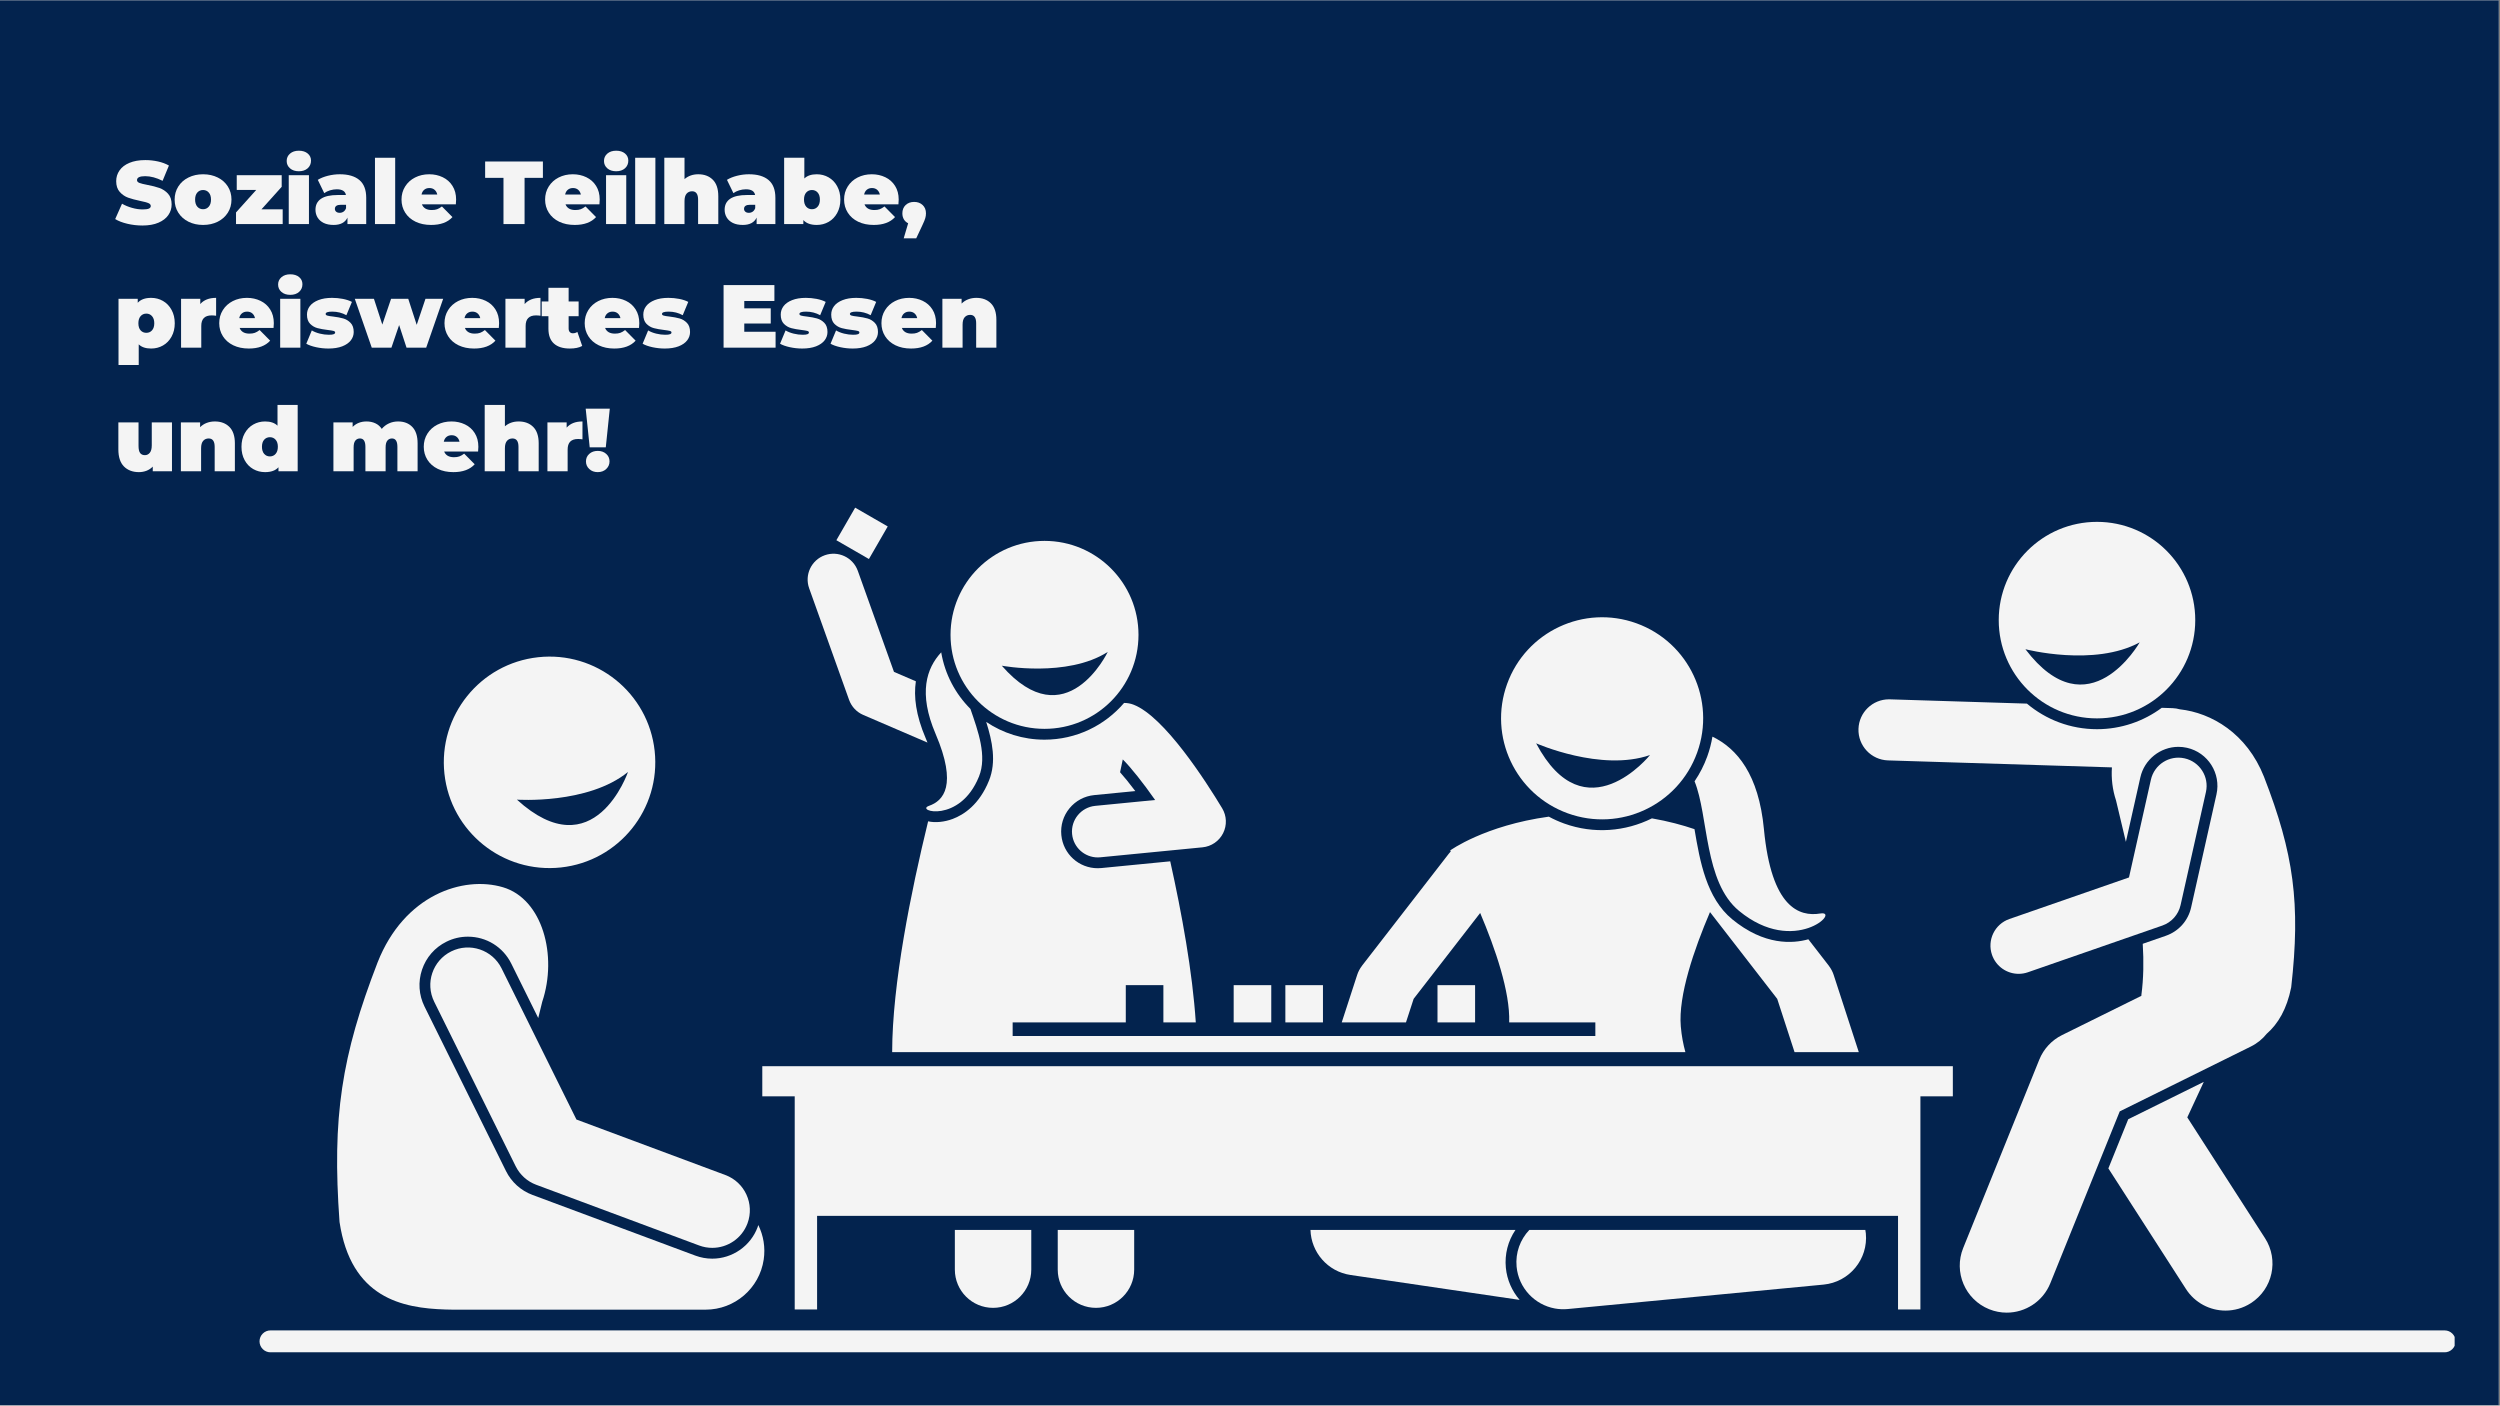<svg xmlns="http://www.w3.org/2000/svg" xmlns:xlink="http://www.w3.org/1999/xlink" width="1366" zoomAndPan="magnify" viewBox="0 0 1024.5 576" height="768" preserveAspectRatio="xMidYMid meet" version="1.0"><rect x="0" y="0" width="1024.5" height="576" fill="#808080" stroke="none"/><defs><g/><clipPath id="837f2f17c8"><path d="M 0 0.141 L 1024 0.141 L 1024 575.859 L 0 575.859 Z M 0 0.141 " clip-rule="nonzero"/></clipPath><clipPath id="786d09ff44"><path d="M 106.352 545 L 1005.914 545 L 1005.914 554.172 L 106.352 554.172 Z M 106.352 545 " clip-rule="nonzero"/></clipPath></defs><g clip-path="url(#837f2f17c8)"><path fill="#ffffff" d="M 0 0.141 L 1024 0.141 L 1024 575.859 L 0 575.859 Z M 0 0.141 " fill-opacity="1" fill-rule="nonzero"/><path fill="#03234e" d="M 0 0.141 L 1024 0.141 L 1024 575.859 L 0 575.859 Z M 0 0.141 " fill-opacity="1" fill-rule="nonzero"/></g><path fill="#f4f4f4" d="M 549.84 418.98 L 576.168 418.98 L 579.309 409.332 L 579.492 409.09 L 606.574 374.137 C 612.77 388.727 618.891 406.5 618.465 418.98 L 653.773 418.98 L 653.773 424.551 L 414.984 424.551 L 414.984 418.98 L 461.348 418.98 L 461.348 403.719 L 476.754 403.719 L 476.754 418.98 L 490.035 418.98 C 488.68 398.352 484.324 374.379 479.562 352.969 L 451.344 355.727 C 450.848 355.777 450.355 355.801 449.871 355.801 C 442.109 355.801 435.688 349.969 434.934 342.238 C 434.543 338.246 435.73 334.34 438.277 331.242 C 440.828 328.141 444.43 326.219 448.422 325.828 L 465.246 324.184 C 462.773 320.902 460.676 318.348 459.004 316.469 L 460.117 311.207 C 463.539 314.625 468.367 320.699 473.371 327.84 L 448.852 330.238 C 443.031 330.805 438.773 335.988 439.344 341.809 C 439.875 347.281 444.484 351.371 449.871 351.371 C 450.215 351.371 450.562 351.355 450.914 351.32 L 492.797 347.23 C 496.418 346.875 499.602 344.691 501.234 341.441 C 502.867 338.191 502.719 334.336 500.84 331.223 C 494.125 320.082 477.145 293.648 464.531 288.777 C 463.258 288.285 461.945 288.062 460.648 288.066 C 452.77 297.27 441.078 303.117 428.039 303.117 C 419.199 303.117 410.98 300.43 404.145 295.836 C 406.645 303.75 408.402 312.172 405.293 319.883 C 401.312 329.746 394.996 333.875 390.398 335.605 C 387.098 336.844 383.32 337.258 380.344 336.578 C 373.301 365.43 365.645 403.207 365.609 431.152 L 690.668 431.152 C 689.797 427.984 689.121 424.539 688.789 420.617 C 687.715 407.988 694.23 389.066 700.754 373.773 L 728.117 409.09 L 728.305 409.332 L 735.402 431.156 L 761.73 431.156 L 751.438 399.516 C 751.008 398.195 750.348 396.961 749.512 395.852 C 749.48 395.809 749.461 395.762 749.43 395.723 L 741.062 384.922 C 734.727 386.703 723.039 387.57 709.855 376.715 C 699.34 368.059 696.648 353.141 694.402 339.785 C 689.52 338.121 683.695 336.543 676.961 335.363 C 666.133 340.754 653.219 341.898 640.973 337.477 C 638.785 336.684 636.695 335.742 634.703 334.664 C 608.359 338.305 594.305 348.5 594.305 348.5 C 594.305 348.5 594.391 348.66 594.523 348.91 C 594.246 349.207 593.977 349.516 593.723 349.844 L 558.176 395.723 C 558.145 395.762 558.125 395.809 558.094 395.852 C 557.254 396.961 556.598 398.195 556.168 399.516 Z M 549.84 418.98 " fill-opacity="1" fill-rule="nonzero"/><path fill="#f4f4f4" d="M 391.297 520.293 C 391.297 528.941 398.309 535.957 406.957 535.957 C 415.609 535.957 422.617 528.941 422.617 520.293 L 422.617 504.031 L 391.297 504.031 Z M 391.297 520.293 " fill-opacity="1" fill-rule="nonzero"/><path fill="#f4f4f4" d="M 433.461 520.293 C 433.461 528.941 440.477 535.957 449.129 535.957 C 457.773 535.957 464.789 528.941 464.789 520.293 L 464.789 504.031 L 433.461 504.031 Z M 433.461 520.293 " fill-opacity="1" fill-rule="nonzero"/><path fill="#f4f4f4" d="M 379.328 302.477 C 375.309 293.07 374.387 285.426 375.32 279.199 L 366.352 275.336 L 351.535 233.941 C 349.562 228.434 343.5 225.566 337.992 227.539 C 332.488 229.508 329.617 235.57 331.59 241.078 L 347.957 286.816 C 348.949 289.582 351.047 291.812 353.746 292.973 L 380.082 304.309 C 379.84 303.711 379.598 303.109 379.328 302.477 Z M 379.328 302.477 " fill-opacity="1" fill-rule="nonzero"/><path fill="#f4f4f4" d="M 383.402 300.738 C 392.445 321.898 386.598 328.176 380.715 330.23 C 374.828 332.285 393.348 337.648 401.188 318.223 C 404.574 309.832 400.816 299.613 397.684 290.512 C 391.516 284.34 387.219 276.301 385.707 267.328 C 379.691 273.816 376.238 283.98 383.402 300.738 Z M 383.402 300.738 " fill-opacity="1" fill-rule="nonzero"/><path fill="#f4f4f4" d="M 428.043 298.684 C 449.312 298.684 466.555 281.441 466.555 260.168 C 466.555 238.898 449.312 221.656 428.043 221.656 C 406.77 221.656 389.527 238.898 389.527 260.168 C 389.527 281.441 406.77 298.684 428.043 298.684 Z M 453.961 267.148 C 453.961 267.148 436.867 302.93 410.531 272.805 C 410.531 272.805 437.297 277.801 453.961 267.148 Z M 453.961 267.148 " fill-opacity="1" fill-rule="nonzero"/><path fill="#f4f4f4" d="M 355.227 228.59 L 356.086 229.086 L 363.789 215.742 L 350.445 208.039 L 342.828 221.238 L 342.742 221.383 Z M 355.227 228.59 " fill-opacity="1" fill-rule="nonzero"/><path fill="#f4f4f4" d="M 617.094 519.523 C 616.566 513.992 617.957 508.57 621.031 504.031 L 537.031 504.031 C 537.305 513.184 544.082 521.109 553.457 522.488 L 622.75 532.699 C 619.629 529.07 617.57 524.508 617.094 519.523 Z M 617.094 519.523 " fill-opacity="1" fill-rule="nonzero"/><path fill="#f4f4f4" d="M 626.711 504.031 C 623.02 507.93 620.953 513.332 621.504 519.102 C 622.34 527.871 628.934 534.703 637.191 536.215 C 638.902 536.527 640.688 536.613 642.504 536.438 L 747.281 526.43 C 757.867 525.422 765.633 516.016 764.621 505.43 C 764.574 504.953 764.492 504.492 764.414 504.031 Z M 626.711 504.031 " fill-opacity="1" fill-rule="nonzero"/><path fill="#f4f4f4" d="M 694.43 320.176 C 700.203 334.379 698.27 361.438 712.672 373.289 C 735.367 391.973 754.598 372.938 745.961 374.352 C 737.328 375.766 725.91 371.957 722.859 339.805 C 720.727 317.375 711.875 306.785 701.754 301.875 C 701.301 304.578 700.617 307.273 699.652 309.941 C 698.32 313.641 696.551 317.066 694.43 320.176 Z M 694.43 320.176 " fill-opacity="1" fill-rule="nonzero"/><path fill="#f4f4f4" d="M 695.488 308.434 C 703.258 286.926 692.121 263.195 670.617 255.426 C 649.113 247.656 625.379 258.793 617.609 280.301 C 609.84 301.805 620.977 325.535 642.48 333.305 C 663.988 341.078 687.723 329.941 695.488 308.434 Z M 629.508 304.609 C 629.508 304.609 656.18 316.406 676.176 309.41 C 676.176 309.41 649.543 342.496 629.508 304.609 Z M 629.508 304.609 " fill-opacity="1" fill-rule="nonzero"/><path fill="#f4f4f4" d="M 505.559 403.719 L 520.965 403.719 L 520.965 418.98 L 505.559 418.98 Z M 505.559 403.719 " fill-opacity="1" fill-rule="nonzero"/><path fill="#f4f4f4" d="M 526.742 403.719 L 542.148 403.719 L 542.148 418.98 L 526.742 418.98 Z M 526.742 403.719 " fill-opacity="1" fill-rule="nonzero"/><path fill="#f4f4f4" d="M 589.086 403.719 L 604.492 403.719 L 604.492 418.98 L 589.086 418.98 Z M 589.086 403.719 " fill-opacity="1" fill-rule="nonzero"/><path fill="#f4f4f4" d="M 229.883 355.484 C 253.676 352.898 270.863 331.52 268.281 307.73 C 265.695 283.938 244.32 266.746 220.527 269.332 C 196.738 271.918 179.547 293.297 182.129 317.086 C 184.715 340.875 206.094 358.066 229.883 355.484 Z M 257.348 316.355 C 257.348 316.355 243.539 356.523 211.824 327.695 C 211.824 327.695 240.918 329.73 257.348 316.355 Z M 257.348 316.355 " fill-opacity="1" fill-rule="nonzero"/><path fill="#f4f4f4" d="M 182.535 536.633 C 184.488 536.695 186.312 536.723 188.031 536.699 L 289.16 536.699 C 301.082 536.699 311.207 527.977 312.965 516.188 C 313.715 511.184 312.848 506.281 310.75 502.012 C 310.652 502.305 310.578 502.598 310.473 502.887 C 307.594 510.609 300.125 515.801 291.883 515.801 C 289.52 515.801 287.191 515.379 284.961 514.551 L 218.203 489.676 C 213.453 487.906 209.602 484.43 207.352 479.891 L 173.973 412.492 C 171.621 407.742 171.262 402.363 172.957 397.344 C 174.648 392.324 178.195 388.266 182.945 385.914 C 185.711 384.543 188.668 383.848 191.738 383.848 C 199.336 383.848 206.152 388.078 209.523 394.887 L 220.57 417.191 C 221.137 414.914 221.688 412.68 222.203 410.543 C 228.559 391.633 222.34 368.402 206.098 363.59 C 189.852 358.777 165.656 366.656 154.734 394.402 C 139.949 432.645 136.031 457.781 139.137 500.738 C 143.801 531.98 164.891 536.086 182.535 536.633 Z M 182.535 536.633 " fill-opacity="1" fill-rule="nonzero"/><path fill="#f4f4f4" d="M 184.906 389.883 C 177.285 393.66 174.164 402.902 177.941 410.527 L 211.32 477.926 C 213.059 481.438 216.07 484.156 219.746 485.523 L 286.504 510.398 C 288.277 511.059 290.094 511.371 291.883 511.371 C 298.133 511.371 304.012 507.543 306.32 501.34 C 309.289 493.367 305.234 484.496 297.262 481.527 L 236.223 458.781 L 205.551 396.852 C 201.777 389.227 192.535 386.105 184.906 389.883 Z M 184.906 389.883 " fill-opacity="1" fill-rule="nonzero"/><path fill="#f4f4f4" d="M 325.672 536.613 L 334.844 536.613 L 334.844 498.254 L 777.812 498.254 L 777.812 536.613 L 786.984 536.613 L 786.988 449.266 L 800.273 449.266 L 800.273 436.926 L 312.387 436.926 L 312.387 449.266 L 325.676 449.266 Z M 325.672 536.613 " fill-opacity="1" fill-rule="nonzero"/><path fill="#f4f4f4" d="M 864.008 478.809 L 895.812 528.242 C 899.492 533.961 905.695 537.082 912.023 537.082 C 915.594 537.082 919.203 536.09 922.426 534.016 C 931.371 528.262 933.957 516.348 928.199 507.402 L 896.352 457.906 L 903.109 443.352 L 872.145 458.668 Z M 864.008 478.809 " fill-opacity="1" fill-rule="nonzero"/><path fill="#f4f4f4" d="M 773.723 311.613 L 861.059 314.336 L 865.465 314.473 C 865.156 318.953 865.68 323.621 867.16 328.062 C 868.363 333.227 869.777 338.941 871.188 344.988 L 877.121 318.543 C 878.742 311.305 885.297 306.055 892.711 306.055 C 893.887 306.055 895.066 306.184 896.219 306.445 C 904.816 308.375 910.242 316.941 908.312 325.539 L 897.918 371.879 C 896.699 377.312 892.828 381.648 887.566 383.48 L 878.098 386.77 C 878.535 393.895 878.441 400.957 877.543 407.711 C 877.539 407.844 877.535 407.965 877.527 408.098 L 845.023 424.176 C 840.793 426.27 837.477 429.844 835.707 434.223 L 804.512 511.441 C 800.527 521.305 805.293 532.527 815.152 536.516 C 817.516 537.469 819.957 537.922 822.359 537.922 C 829.977 537.922 837.191 533.371 840.223 525.871 L 868.668 455.445 L 922.438 428.848 C 925.035 427.562 927.199 425.758 928.902 423.637 C 933.523 419.605 937.141 413.578 938.934 404.598 C 942.828 370.199 939.984 349.793 927.785 318.328 C 920.766 300.551 906.262 292.105 893.277 290.672 C 892.32 290.402 891.32 290.23 890.285 290.199 L 885.887 290.062 C 878.461 295.562 869.277 298.824 859.348 298.824 C 848.422 298.824 838.402 294.875 830.629 288.34 L 774.5 286.59 C 774.371 286.586 774.234 286.582 774.102 286.582 C 767.371 286.582 761.812 291.934 761.602 298.711 C 761.383 305.621 766.812 311.395 773.723 311.613 Z M 773.723 311.613 " fill-opacity="1" fill-rule="nonzero"/><path fill="#f4f4f4" d="M 886.113 379.297 C 889.891 377.984 892.723 374.812 893.598 370.91 L 903.992 324.574 C 905.391 318.348 901.473 312.168 895.246 310.77 C 889.027 309.375 882.84 313.289 881.441 319.516 L 872.457 359.578 L 823.453 376.605 C 817.422 378.699 814.234 385.285 816.328 391.312 C 817.988 396.086 822.461 399.078 827.242 399.078 C 828.5 399.078 829.781 398.871 831.035 398.434 Z M 886.113 379.297 " fill-opacity="1" fill-rule="nonzero"/><path fill="#f4f4f4" d="M 899.613 254.125 C 899.613 231.883 881.586 213.859 859.348 213.859 C 837.105 213.859 819.082 231.883 819.082 254.125 C 819.082 276.363 837.105 294.395 859.348 294.395 C 881.586 294.395 899.613 276.363 899.613 254.125 Z M 830.008 266.047 C 830.008 266.047 858.238 273.379 876.84 263.242 C 876.84 263.242 855.902 300.199 830.008 266.047 Z M 830.008 266.047 " fill-opacity="1" fill-rule="nonzero"/><g clip-path="url(#786d09ff44)"><path fill="#f4f4f4" d="M 1001.812 545.195 L 110.844 545.195 C 108.375 545.195 106.352 547.215 106.352 549.688 C 106.352 552.156 108.375 554.18 110.844 554.18 L 1001.812 554.18 C 1004.281 554.18 1006.305 552.156 1006.305 549.688 C 1006.305 547.215 1004.281 545.195 1001.812 545.195 Z M 1001.812 545.195 " fill-opacity="1" fill-rule="nonzero"/></g><g fill="#f4f4f4" fill-opacity="1"><g transform="translate(46.74, 91.822)"><g><path d="M 11.641 0.594 C 9.516 0.594 7.445 0.352 5.438 -0.125 C 3.426 -0.602 1.77 -1.242 0.469 -2.047 L 3.266 -8.344 C 4.484 -7.633 5.848 -7.066 7.359 -6.641 C 8.867 -6.211 10.32 -6 11.719 -6 C 12.914 -6 13.77 -6.113 14.281 -6.344 C 14.789 -6.582 15.047 -6.93 15.047 -7.391 C 15.047 -7.93 14.707 -8.336 14.031 -8.609 C 13.363 -8.879 12.266 -9.172 10.734 -9.484 C 8.754 -9.898 7.102 -10.344 5.781 -10.812 C 4.469 -11.289 3.32 -12.07 2.344 -13.156 C 1.363 -14.25 0.875 -15.723 0.875 -17.578 C 0.875 -19.191 1.328 -20.656 2.234 -21.969 C 3.141 -23.289 4.488 -24.328 6.281 -25.078 C 8.07 -25.836 10.25 -26.219 12.812 -26.219 C 14.57 -26.219 16.301 -26.031 18 -25.656 C 19.695 -25.281 21.191 -24.723 22.484 -23.984 L 19.891 -17.719 C 17.367 -18.988 14.988 -19.625 12.75 -19.625 C 10.52 -19.625 9.406 -19.086 9.406 -18.016 C 9.406 -17.504 9.734 -17.117 10.391 -16.859 C 11.055 -16.609 12.145 -16.336 13.656 -16.047 C 15.613 -15.68 17.266 -15.258 18.609 -14.781 C 19.953 -14.301 21.117 -13.523 22.109 -12.453 C 23.098 -11.379 23.594 -9.914 23.594 -8.062 C 23.594 -6.445 23.141 -4.984 22.234 -3.672 C 21.328 -2.367 19.977 -1.332 18.188 -0.562 C 16.395 0.207 14.211 0.594 11.641 0.594 Z M 11.641 0.594 "/></g></g></g><g fill="#f4f4f4" fill-opacity="1"><g transform="translate(70.798, 91.822)"><g><path d="M 12.422 0.359 C 10.191 0.359 8.191 -0.082 6.422 -0.969 C 4.648 -1.863 3.266 -3.098 2.266 -4.672 C 1.266 -6.242 0.766 -8.031 0.766 -10.031 C 0.766 -12.031 1.266 -13.816 2.266 -15.391 C 3.266 -16.973 4.648 -18.203 6.422 -19.078 C 8.191 -19.961 10.191 -20.406 12.422 -20.406 C 14.66 -20.406 16.664 -19.961 18.438 -19.078 C 20.207 -18.203 21.586 -16.973 22.578 -15.391 C 23.566 -13.816 24.062 -12.031 24.062 -10.031 C 24.062 -8.031 23.566 -6.242 22.578 -4.672 C 21.586 -3.098 20.207 -1.863 18.438 -0.969 C 16.664 -0.082 14.66 0.359 12.422 0.359 Z M 12.422 -6.078 C 13.367 -6.078 14.145 -6.426 14.75 -7.125 C 15.363 -7.82 15.672 -8.789 15.672 -10.031 C 15.672 -11.281 15.363 -12.242 14.75 -12.922 C 14.145 -13.609 13.367 -13.953 12.422 -13.953 C 11.461 -13.953 10.676 -13.609 10.062 -12.922 C 9.457 -12.242 9.156 -11.281 9.156 -10.031 C 9.156 -8.789 9.457 -7.82 10.062 -7.125 C 10.676 -6.426 11.461 -6.078 12.422 -6.078 Z M 12.422 -6.078 "/></g></g></g><g fill="#f4f4f4" fill-opacity="1"><g transform="translate(95.626, 91.822)"><g><path d="M 20.219 -6.047 L 20.219 0 L 1.094 0 L 1.094 -4.766 L 9.375 -13.984 L 1.391 -13.984 L 1.391 -20.031 L 19.812 -20.031 L 19.812 -15.266 L 11.531 -6.047 Z M 20.219 -6.047 "/></g></g></g><g fill="#f4f4f4" fill-opacity="1"><g transform="translate(116.498, 91.822)"><g><path d="M 1.828 -20.031 L 10.109 -20.031 L 10.109 0 L 1.828 0 Z M 5.969 -21.641 C 4.477 -21.641 3.273 -22.035 2.359 -22.828 C 1.441 -23.629 0.984 -24.641 0.984 -25.859 C 0.984 -27.078 1.441 -28.082 2.359 -28.875 C 3.273 -29.664 4.477 -30.062 5.969 -30.062 C 7.477 -30.062 8.688 -29.68 9.594 -28.922 C 10.5 -28.172 10.953 -27.195 10.953 -26 C 10.953 -24.727 10.5 -23.68 9.594 -22.859 C 8.688 -22.047 7.477 -21.641 5.969 -21.641 Z M 5.969 -21.641 "/></g></g></g><g fill="#f4f4f4" fill-opacity="1"><g transform="translate(128.436, 91.822)"><g><path d="M 10.797 -20.406 C 14.316 -20.406 17.004 -19.613 18.859 -18.031 C 20.711 -16.457 21.641 -14.035 21.641 -10.766 L 21.641 0 L 13.953 0 L 13.953 -2.641 C 13.004 -0.641 11.113 0.359 8.281 0.359 C 6.688 0.359 5.332 0.086 4.219 -0.453 C 3.113 -1.004 2.273 -1.75 1.703 -2.688 C 1.129 -3.633 0.844 -4.691 0.844 -5.859 C 0.844 -7.836 1.598 -9.336 3.109 -10.359 C 4.629 -11.391 6.926 -11.906 10 -11.906 L 13.328 -11.906 C 13.055 -13.469 11.801 -14.25 9.562 -14.25 C 8.656 -14.25 7.738 -14.109 6.812 -13.828 C 5.883 -13.547 5.094 -13.16 4.438 -12.672 L 1.797 -18.125 C 2.941 -18.832 4.328 -19.391 5.953 -19.797 C 7.578 -20.203 9.191 -20.406 10.797 -20.406 Z M 10.766 -4.609 C 11.348 -4.609 11.867 -4.766 12.328 -5.078 C 12.797 -5.398 13.145 -5.879 13.375 -6.516 L 13.375 -7.906 L 11.312 -7.906 C 9.633 -7.906 8.797 -7.344 8.797 -6.219 C 8.797 -5.758 8.973 -5.375 9.328 -5.062 C 9.68 -4.758 10.16 -4.609 10.766 -4.609 Z M 10.766 -4.609 "/></g></g></g><g fill="#f4f4f4" fill-opacity="1"><g transform="translate(151.835, 91.822)"><g><path d="M 1.828 -27.172 L 10.109 -27.172 L 10.109 0 L 1.828 0 Z M 1.828 -27.172 "/></g></g></g><g fill="#f4f4f4" fill-opacity="1"><g transform="translate(163.772, 91.822)"><g><path d="M 23.141 -10.031 C 23.141 -9.914 23.102 -9.27 23.031 -8.094 L 9.125 -8.094 C 9.414 -7.332 9.898 -6.75 10.578 -6.344 C 11.266 -5.945 12.117 -5.75 13.141 -5.75 C 14.023 -5.75 14.766 -5.859 15.359 -6.078 C 15.961 -6.297 16.617 -6.676 17.328 -7.219 L 21.641 -2.859 C 19.691 -0.711 16.773 0.359 12.891 0.359 C 10.473 0.359 8.348 -0.082 6.516 -0.969 C 4.68 -1.863 3.266 -3.102 2.266 -4.688 C 1.266 -6.27 0.766 -8.051 0.766 -10.031 C 0.766 -12.031 1.258 -13.816 2.25 -15.391 C 3.238 -16.973 4.594 -18.203 6.312 -19.078 C 8.039 -19.961 9.977 -20.406 12.125 -20.406 C 14.145 -20.406 15.992 -20 17.672 -19.188 C 19.348 -18.383 20.676 -17.203 21.656 -15.641 C 22.645 -14.078 23.141 -12.207 23.141 -10.031 Z M 12.203 -14.766 C 11.348 -14.766 10.641 -14.531 10.078 -14.062 C 9.516 -13.602 9.145 -12.945 8.969 -12.094 L 15.422 -12.094 C 15.242 -12.914 14.875 -13.566 14.312 -14.047 C 13.758 -14.523 13.055 -14.766 12.203 -14.766 Z M 12.203 -14.766 "/></g></g></g><g fill="#f4f4f4" fill-opacity="1"><g transform="translate(187.684, 91.822)"><g/></g></g><g fill="#f4f4f4" fill-opacity="1"><g transform="translate(198.67, 91.822)"><g><path d="M 7.656 -18.938 L 0.141 -18.938 L 0.141 -25.641 L 23.812 -25.641 L 23.812 -18.938 L 16.297 -18.938 L 16.297 0 L 7.656 0 Z M 7.656 -18.938 "/></g></g></g><g fill="#f4f4f4" fill-opacity="1"><g transform="translate(222.618, 91.822)"><g><path d="M 23.141 -10.031 C 23.141 -9.914 23.102 -9.27 23.031 -8.094 L 9.125 -8.094 C 9.414 -7.332 9.898 -6.75 10.578 -6.344 C 11.266 -5.945 12.117 -5.75 13.141 -5.75 C 14.023 -5.75 14.766 -5.859 15.359 -6.078 C 15.961 -6.297 16.617 -6.676 17.328 -7.219 L 21.641 -2.859 C 19.691 -0.711 16.773 0.359 12.891 0.359 C 10.473 0.359 8.348 -0.082 6.516 -0.969 C 4.68 -1.863 3.266 -3.102 2.266 -4.688 C 1.266 -6.27 0.766 -8.051 0.766 -10.031 C 0.766 -12.031 1.258 -13.816 2.25 -15.391 C 3.238 -16.973 4.594 -18.203 6.312 -19.078 C 8.039 -19.961 9.977 -20.406 12.125 -20.406 C 14.145 -20.406 15.992 -20 17.672 -19.188 C 19.348 -18.383 20.676 -17.203 21.656 -15.641 C 22.645 -14.078 23.141 -12.207 23.141 -10.031 Z M 12.203 -14.766 C 11.348 -14.766 10.641 -14.531 10.078 -14.062 C 9.516 -13.602 9.145 -12.945 8.969 -12.094 L 15.422 -12.094 C 15.242 -12.914 14.875 -13.566 14.312 -14.047 C 13.758 -14.523 13.055 -14.766 12.203 -14.766 Z M 12.203 -14.766 "/></g></g></g><g fill="#f4f4f4" fill-opacity="1"><g transform="translate(246.53, 91.822)"><g><path d="M 1.828 -20.031 L 10.109 -20.031 L 10.109 0 L 1.828 0 Z M 5.969 -21.641 C 4.477 -21.641 3.273 -22.035 2.359 -22.828 C 1.441 -23.629 0.984 -24.641 0.984 -25.859 C 0.984 -27.078 1.441 -28.082 2.359 -28.875 C 3.273 -29.664 4.477 -30.062 5.969 -30.062 C 7.477 -30.062 8.688 -29.68 9.594 -28.922 C 10.5 -28.172 10.953 -27.195 10.953 -26 C 10.953 -24.727 10.5 -23.68 9.594 -22.859 C 8.688 -22.047 7.477 -21.641 5.969 -21.641 Z M 5.969 -21.641 "/></g></g></g><g fill="#f4f4f4" fill-opacity="1"><g transform="translate(258.467, 91.822)"><g><path d="M 1.828 -27.172 L 10.109 -27.172 L 10.109 0 L 1.828 0 Z M 1.828 -27.172 "/></g></g></g><g fill="#f4f4f4" fill-opacity="1"><g transform="translate(270.405, 91.822)"><g><path d="M 15.75 -20.406 C 18.219 -20.406 20.203 -19.66 21.703 -18.172 C 23.203 -16.68 23.953 -14.43 23.953 -11.422 L 23.953 0 L 15.672 0 L 15.672 -10 C 15.672 -12.289 14.852 -13.438 13.219 -13.438 C 12.289 -13.438 11.539 -13.113 10.969 -12.469 C 10.395 -11.82 10.109 -10.801 10.109 -9.406 L 10.109 0 L 1.828 0 L 1.828 -27.172 L 10.109 -27.172 L 10.109 -18.422 C 11.648 -19.742 13.531 -20.406 15.75 -20.406 Z M 15.75 -20.406 "/></g></g></g><g fill="#f4f4f4" fill-opacity="1"><g transform="translate(296.111, 91.822)"><g><path d="M 10.797 -20.406 C 14.316 -20.406 17.004 -19.613 18.859 -18.031 C 20.711 -16.457 21.641 -14.035 21.641 -10.766 L 21.641 0 L 13.953 0 L 13.953 -2.641 C 13.004 -0.641 11.113 0.359 8.281 0.359 C 6.688 0.359 5.332 0.086 4.219 -0.453 C 3.113 -1.004 2.273 -1.75 1.703 -2.688 C 1.129 -3.633 0.844 -4.691 0.844 -5.859 C 0.844 -7.836 1.598 -9.336 3.109 -10.359 C 4.629 -11.391 6.926 -11.906 10 -11.906 L 13.328 -11.906 C 13.055 -13.469 11.801 -14.25 9.562 -14.25 C 8.656 -14.25 7.738 -14.109 6.812 -13.828 C 5.883 -13.547 5.094 -13.16 4.438 -12.672 L 1.797 -18.125 C 2.941 -18.832 4.328 -19.391 5.953 -19.797 C 7.578 -20.203 9.191 -20.406 10.797 -20.406 Z M 10.766 -4.609 C 11.348 -4.609 11.867 -4.766 12.328 -5.078 C 12.797 -5.398 13.145 -5.879 13.375 -6.516 L 13.375 -7.906 L 11.312 -7.906 C 9.633 -7.906 8.797 -7.344 8.797 -6.219 C 8.797 -5.758 8.973 -5.375 9.328 -5.062 C 9.68 -4.758 10.16 -4.609 10.766 -4.609 Z M 10.766 -4.609 "/></g></g></g><g fill="#f4f4f4" fill-opacity="1"><g transform="translate(319.51, 91.822)"><g><path d="M 15.203 -20.406 C 16.961 -20.406 18.578 -19.984 20.047 -19.141 C 21.523 -18.297 22.695 -17.082 23.562 -15.5 C 24.438 -13.926 24.875 -12.102 24.875 -10.031 C 24.875 -7.957 24.438 -6.125 23.562 -4.531 C 22.695 -2.945 21.523 -1.734 20.047 -0.891 C 18.578 -0.055 16.961 0.359 15.203 0.359 C 12.734 0.359 10.898 -0.305 9.703 -1.641 L 9.703 0 L 1.828 0 L 1.828 -27.172 L 10.109 -27.172 L 10.109 -18.672 C 11.273 -19.828 12.973 -20.406 15.203 -20.406 Z M 13.219 -6.078 C 14.176 -6.078 14.957 -6.426 15.562 -7.125 C 16.176 -7.82 16.484 -8.789 16.484 -10.031 C 16.484 -11.281 16.176 -12.242 15.562 -12.922 C 14.957 -13.609 14.176 -13.953 13.219 -13.953 C 12.27 -13.953 11.488 -13.609 10.875 -12.922 C 10.27 -12.242 9.969 -11.281 9.969 -10.031 C 9.969 -8.789 10.27 -7.82 10.875 -7.125 C 11.488 -6.426 12.27 -6.078 13.219 -6.078 Z M 13.219 -6.078 "/></g></g></g><g fill="#f4f4f4" fill-opacity="1"><g transform="translate(345.143, 91.822)"><g><path d="M 23.141 -10.031 C 23.141 -9.914 23.102 -9.27 23.031 -8.094 L 9.125 -8.094 C 9.414 -7.332 9.898 -6.75 10.578 -6.344 C 11.266 -5.945 12.117 -5.75 13.141 -5.75 C 14.023 -5.75 14.766 -5.859 15.359 -6.078 C 15.961 -6.297 16.617 -6.676 17.328 -7.219 L 21.641 -2.859 C 19.691 -0.711 16.773 0.359 12.891 0.359 C 10.473 0.359 8.348 -0.082 6.516 -0.969 C 4.68 -1.863 3.266 -3.102 2.266 -4.688 C 1.266 -6.27 0.766 -8.051 0.766 -10.031 C 0.766 -12.031 1.258 -13.816 2.25 -15.391 C 3.238 -16.973 4.594 -18.203 6.312 -19.078 C 8.039 -19.961 9.977 -20.406 12.125 -20.406 C 14.145 -20.406 15.992 -20 17.672 -19.188 C 19.348 -18.383 20.676 -17.203 21.656 -15.641 C 22.645 -14.078 23.141 -12.207 23.141 -10.031 Z M 12.203 -14.766 C 11.348 -14.766 10.641 -14.531 10.078 -14.062 C 9.516 -13.602 9.145 -12.945 8.969 -12.094 L 15.422 -12.094 C 15.242 -12.914 14.875 -13.566 14.312 -14.047 C 13.758 -14.523 13.055 -14.766 12.203 -14.766 Z M 12.203 -14.766 "/></g></g></g><g fill="#f4f4f4" fill-opacity="1"><g transform="translate(369.055, 91.822)"><g><path d="M 5.562 -9.078 C 6.977 -9.078 8.141 -8.648 9.047 -7.797 C 9.953 -6.941 10.406 -5.805 10.406 -4.391 C 10.406 -3.754 10.316 -3.117 10.141 -2.484 C 9.973 -1.848 9.582 -0.883 8.969 0.406 L 6.406 5.859 L 1.281 5.859 L 3.109 -0.328 C 2.359 -0.691 1.773 -1.223 1.359 -1.922 C 0.941 -2.617 0.734 -3.441 0.734 -4.391 C 0.734 -5.805 1.18 -6.941 2.078 -7.797 C 2.984 -8.648 4.145 -9.078 5.562 -9.078 Z M 5.562 -9.078 "/></g></g></g><g fill="#f4f4f4" fill-opacity="1"><g transform="translate(46.74, 142.47)"><g><path d="M 15.203 -20.406 C 16.961 -20.406 18.578 -19.984 20.047 -19.141 C 21.523 -18.297 22.695 -17.078 23.562 -15.484 C 24.438 -13.898 24.875 -12.07 24.875 -10 C 24.875 -7.926 24.438 -6.098 23.562 -4.516 C 22.695 -2.941 21.523 -1.734 20.047 -0.891 C 18.578 -0.055 16.961 0.359 15.203 0.359 C 12.973 0.359 11.273 -0.211 10.109 -1.359 L 10.109 7.109 L 1.828 7.109 L 1.828 -20.031 L 9.703 -20.031 L 9.703 -18.391 C 10.898 -19.734 12.734 -20.406 15.203 -20.406 Z M 13.219 -6.078 C 14.176 -6.078 14.957 -6.414 15.562 -7.094 C 16.176 -7.781 16.484 -8.75 16.484 -10 C 16.484 -11.238 16.176 -12.207 15.562 -12.906 C 14.957 -13.602 14.176 -13.953 13.219 -13.953 C 12.27 -13.953 11.488 -13.602 10.875 -12.906 C 10.27 -12.207 9.969 -11.238 9.969 -10 C 9.969 -8.75 10.27 -7.781 10.875 -7.094 C 11.488 -6.414 12.27 -6.078 13.219 -6.078 Z M 13.219 -6.078 "/></g></g></g><g fill="#f4f4f4" fill-opacity="1"><g transform="translate(72.373, 142.47)"><g><path d="M 9.703 -17.875 C 11.172 -19.562 13.332 -20.406 16.188 -20.406 L 16.188 -13.078 C 15.531 -13.172 14.922 -13.219 14.359 -13.219 C 11.523 -13.219 10.109 -11.781 10.109 -8.906 L 10.109 0 L 1.828 0 L 1.828 -20.031 L 9.703 -20.031 Z M 9.703 -17.875 "/></g></g></g><g fill="#f4f4f4" fill-opacity="1"><g transform="translate(89.071, 142.47)"><g><path d="M 23.141 -10.031 C 23.141 -9.914 23.102 -9.27 23.031 -8.094 L 9.125 -8.094 C 9.414 -7.332 9.898 -6.75 10.578 -6.344 C 11.266 -5.945 12.117 -5.75 13.141 -5.75 C 14.023 -5.75 14.766 -5.859 15.359 -6.078 C 15.961 -6.297 16.617 -6.676 17.328 -7.219 L 21.641 -2.859 C 19.691 -0.711 16.773 0.359 12.891 0.359 C 10.473 0.359 8.348 -0.082 6.516 -0.969 C 4.68 -1.863 3.266 -3.102 2.266 -4.688 C 1.266 -6.27 0.766 -8.051 0.766 -10.031 C 0.766 -12.031 1.258 -13.816 2.25 -15.391 C 3.238 -16.973 4.594 -18.203 6.312 -19.078 C 8.039 -19.961 9.977 -20.406 12.125 -20.406 C 14.145 -20.406 15.992 -20 17.672 -19.188 C 19.348 -18.383 20.676 -17.203 21.656 -15.641 C 22.645 -14.078 23.141 -12.207 23.141 -10.031 Z M 12.203 -14.766 C 11.348 -14.766 10.641 -14.531 10.078 -14.062 C 9.516 -13.602 9.145 -12.945 8.969 -12.094 L 15.422 -12.094 C 15.242 -12.914 14.875 -13.566 14.312 -14.047 C 13.758 -14.523 13.055 -14.766 12.203 -14.766 Z M 12.203 -14.766 "/></g></g></g><g fill="#f4f4f4" fill-opacity="1"><g transform="translate(112.983, 142.47)"><g><path d="M 1.828 -20.031 L 10.109 -20.031 L 10.109 0 L 1.828 0 Z M 5.969 -21.641 C 4.477 -21.641 3.273 -22.035 2.359 -22.828 C 1.441 -23.629 0.984 -24.641 0.984 -25.859 C 0.984 -27.078 1.441 -28.082 2.359 -28.875 C 3.273 -29.664 4.477 -30.062 5.969 -30.062 C 7.477 -30.062 8.688 -29.68 9.594 -28.922 C 10.5 -28.172 10.953 -27.195 10.953 -26 C 10.953 -24.727 10.5 -23.68 9.594 -22.859 C 8.688 -22.047 7.477 -21.641 5.969 -21.641 Z M 5.969 -21.641 "/></g></g></g><g fill="#f4f4f4" fill-opacity="1"><g transform="translate(124.92, 142.47)"><g><path d="M 9.672 0.359 C 7.961 0.359 6.273 0.176 4.609 -0.188 C 2.953 -0.551 1.613 -1.023 0.594 -1.609 L 2.859 -7.062 C 3.785 -6.5 4.883 -6.062 6.156 -5.75 C 7.426 -5.438 8.66 -5.281 9.859 -5.281 C 10.805 -5.281 11.469 -5.359 11.844 -5.516 C 12.227 -5.672 12.422 -5.906 12.422 -6.219 C 12.422 -6.539 12.18 -6.758 11.703 -6.875 C 11.223 -7 10.445 -7.125 9.375 -7.25 C 7.738 -7.445 6.348 -7.695 5.203 -8 C 4.055 -8.301 3.047 -8.891 2.172 -9.766 C 1.305 -10.648 0.875 -11.91 0.875 -13.547 C 0.875 -14.848 1.266 -16.008 2.047 -17.031 C 2.828 -18.051 3.992 -18.867 5.547 -19.484 C 7.098 -20.098 8.961 -20.406 11.141 -20.406 C 12.648 -20.406 14.129 -20.266 15.578 -19.984 C 17.035 -19.703 18.273 -19.289 19.297 -18.75 L 17.031 -13.297 C 15.27 -14.273 13.344 -14.766 11.25 -14.766 C 9.438 -14.766 8.531 -14.445 8.531 -13.812 C 8.531 -13.488 8.773 -13.258 9.266 -13.125 C 9.754 -12.988 10.523 -12.863 11.578 -12.75 C 13.211 -12.551 14.598 -12.289 15.734 -11.969 C 16.867 -11.656 17.867 -11.055 18.734 -10.172 C 19.598 -9.297 20.031 -8.039 20.031 -6.406 C 20.031 -5.164 19.641 -4.031 18.859 -3 C 18.078 -1.977 16.906 -1.16 15.344 -0.547 C 13.781 0.055 11.891 0.359 9.672 0.359 Z M 9.672 0.359 "/></g></g></g><g fill="#f4f4f4" fill-opacity="1"><g transform="translate(145.61, 142.47)"><g><path d="M 36 -20.031 L 29.047 0 L 20.984 0 L 17.953 -9.266 L 14.797 0 L 6.734 0 L -0.219 -20.031 L 7.625 -20.031 L 11.062 -9.453 L 14.656 -20.031 L 21.688 -20.031 L 25.156 -9.344 L 28.75 -20.031 Z M 36 -20.031 "/></g></g></g><g fill="#f4f4f4" fill-opacity="1"><g transform="translate(181.386, 142.47)"><g><path d="M 23.141 -10.031 C 23.141 -9.914 23.102 -9.27 23.031 -8.094 L 9.125 -8.094 C 9.414 -7.332 9.898 -6.75 10.578 -6.344 C 11.266 -5.945 12.117 -5.75 13.141 -5.75 C 14.023 -5.75 14.766 -5.859 15.359 -6.078 C 15.961 -6.297 16.617 -6.676 17.328 -7.219 L 21.641 -2.859 C 19.691 -0.711 16.773 0.359 12.891 0.359 C 10.473 0.359 8.348 -0.082 6.516 -0.969 C 4.68 -1.863 3.266 -3.102 2.266 -4.688 C 1.266 -6.27 0.766 -8.051 0.766 -10.031 C 0.766 -12.031 1.258 -13.816 2.25 -15.391 C 3.238 -16.973 4.594 -18.203 6.312 -19.078 C 8.039 -19.961 9.977 -20.406 12.125 -20.406 C 14.145 -20.406 15.992 -20 17.672 -19.188 C 19.348 -18.383 20.676 -17.203 21.656 -15.641 C 22.645 -14.078 23.141 -12.207 23.141 -10.031 Z M 12.203 -14.766 C 11.348 -14.766 10.641 -14.531 10.078 -14.062 C 9.516 -13.602 9.145 -12.945 8.969 -12.094 L 15.422 -12.094 C 15.242 -12.914 14.875 -13.566 14.312 -14.047 C 13.758 -14.523 13.055 -14.766 12.203 -14.766 Z M 12.203 -14.766 "/></g></g></g><g fill="#f4f4f4" fill-opacity="1"><g transform="translate(205.297, 142.47)"><g><path d="M 9.703 -17.875 C 11.172 -19.562 13.332 -20.406 16.188 -20.406 L 16.188 -13.078 C 15.531 -13.172 14.922 -13.219 14.359 -13.219 C 11.523 -13.219 10.109 -11.781 10.109 -8.906 L 10.109 0 L 1.828 0 L 1.828 -20.031 L 9.703 -20.031 Z M 9.703 -17.875 "/></g></g></g><g fill="#f4f4f4" fill-opacity="1"><g transform="translate(221.995, 142.47)"><g><path d="M 16.594 -0.703 C 15.344 0.004 13.645 0.359 11.5 0.359 C 8.688 0.359 6.523 -0.316 5.016 -1.672 C 3.504 -3.023 2.75 -5.055 2.75 -7.766 L 2.75 -12.891 L 0 -12.891 L 0 -18.938 L 2.75 -18.938 L 2.75 -24.531 L 11.031 -24.531 L 11.031 -18.938 L 15.125 -18.938 L 15.125 -12.891 L 11.031 -12.891 L 11.031 -7.844 C 11.031 -7.227 11.188 -6.75 11.5 -6.406 C 11.812 -6.062 12.227 -5.891 12.75 -5.891 C 13.457 -5.891 14.078 -6.078 14.609 -6.453 Z M 16.594 -0.703 "/></g></g></g><g fill="#f4f4f4" fill-opacity="1"><g transform="translate(238.84, 142.47)"><g><path d="M 23.141 -10.031 C 23.141 -9.914 23.102 -9.27 23.031 -8.094 L 9.125 -8.094 C 9.414 -7.332 9.898 -6.75 10.578 -6.344 C 11.266 -5.945 12.117 -5.75 13.141 -5.75 C 14.023 -5.75 14.766 -5.859 15.359 -6.078 C 15.961 -6.297 16.617 -6.676 17.328 -7.219 L 21.641 -2.859 C 19.691 -0.711 16.773 0.359 12.891 0.359 C 10.473 0.359 8.348 -0.082 6.516 -0.969 C 4.68 -1.863 3.266 -3.102 2.266 -4.688 C 1.266 -6.27 0.766 -8.051 0.766 -10.031 C 0.766 -12.031 1.258 -13.816 2.25 -15.391 C 3.238 -16.973 4.594 -18.203 6.312 -19.078 C 8.039 -19.961 9.977 -20.406 12.125 -20.406 C 14.145 -20.406 15.992 -20 17.672 -19.188 C 19.348 -18.383 20.676 -17.203 21.656 -15.641 C 22.645 -14.078 23.141 -12.207 23.141 -10.031 Z M 12.203 -14.766 C 11.348 -14.766 10.641 -14.531 10.078 -14.062 C 9.516 -13.602 9.145 -12.945 8.969 -12.094 L 15.422 -12.094 C 15.242 -12.914 14.875 -13.566 14.312 -14.047 C 13.758 -14.523 13.055 -14.766 12.203 -14.766 Z M 12.203 -14.766 "/></g></g></g><g fill="#f4f4f4" fill-opacity="1"><g transform="translate(262.752, 142.47)"><g><path d="M 9.672 0.359 C 7.961 0.359 6.273 0.176 4.609 -0.188 C 2.953 -0.551 1.613 -1.023 0.594 -1.609 L 2.859 -7.062 C 3.785 -6.5 4.883 -6.062 6.156 -5.75 C 7.426 -5.438 8.66 -5.281 9.859 -5.281 C 10.805 -5.281 11.469 -5.359 11.844 -5.516 C 12.227 -5.672 12.422 -5.906 12.422 -6.219 C 12.422 -6.539 12.18 -6.758 11.703 -6.875 C 11.223 -7 10.445 -7.125 9.375 -7.25 C 7.738 -7.445 6.348 -7.695 5.203 -8 C 4.055 -8.301 3.047 -8.891 2.172 -9.766 C 1.305 -10.648 0.875 -11.91 0.875 -13.547 C 0.875 -14.848 1.266 -16.008 2.047 -17.031 C 2.828 -18.051 3.992 -18.867 5.547 -19.484 C 7.098 -20.098 8.961 -20.406 11.141 -20.406 C 12.648 -20.406 14.129 -20.266 15.578 -19.984 C 17.035 -19.703 18.273 -19.289 19.297 -18.75 L 17.031 -13.297 C 15.27 -14.273 13.344 -14.766 11.25 -14.766 C 9.438 -14.766 8.531 -14.445 8.531 -13.812 C 8.531 -13.488 8.773 -13.258 9.266 -13.125 C 9.754 -12.988 10.523 -12.863 11.578 -12.75 C 13.211 -12.551 14.598 -12.289 15.734 -11.969 C 16.867 -11.656 17.867 -11.055 18.734 -10.172 C 19.598 -9.297 20.031 -8.039 20.031 -6.406 C 20.031 -5.164 19.641 -4.031 18.859 -3 C 18.078 -1.977 16.906 -1.16 15.344 -0.547 C 13.781 0.055 11.891 0.359 9.672 0.359 Z M 9.672 0.359 "/></g></g></g><g fill="#f4f4f4" fill-opacity="1"><g transform="translate(283.441, 142.47)"><g/></g></g><g fill="#f4f4f4" fill-opacity="1"><g transform="translate(294.427, 142.47)"><g><path d="M 23.406 -6.516 L 23.406 0 L 2.094 0 L 2.094 -25.641 L 22.922 -25.641 L 22.922 -19.125 L 10.578 -19.125 L 10.578 -16.109 L 21.422 -16.109 L 21.422 -9.891 L 10.578 -9.891 L 10.578 -6.516 Z M 23.406 -6.516 "/></g></g></g><g fill="#f4f4f4" fill-opacity="1"><g transform="translate(319.071, 142.47)"><g><path d="M 9.672 0.359 C 7.961 0.359 6.273 0.176 4.609 -0.188 C 2.953 -0.551 1.613 -1.023 0.594 -1.609 L 2.859 -7.062 C 3.785 -6.5 4.883 -6.062 6.156 -5.75 C 7.426 -5.438 8.66 -5.281 9.859 -5.281 C 10.805 -5.281 11.469 -5.359 11.844 -5.516 C 12.227 -5.672 12.422 -5.906 12.422 -6.219 C 12.422 -6.539 12.18 -6.758 11.703 -6.875 C 11.223 -7 10.445 -7.125 9.375 -7.25 C 7.738 -7.445 6.348 -7.695 5.203 -8 C 4.055 -8.301 3.047 -8.891 2.172 -9.766 C 1.305 -10.648 0.875 -11.91 0.875 -13.547 C 0.875 -14.848 1.266 -16.008 2.047 -17.031 C 2.828 -18.051 3.992 -18.867 5.547 -19.484 C 7.098 -20.098 8.961 -20.406 11.141 -20.406 C 12.648 -20.406 14.129 -20.266 15.578 -19.984 C 17.035 -19.703 18.273 -19.289 19.297 -18.75 L 17.031 -13.297 C 15.27 -14.273 13.344 -14.766 11.25 -14.766 C 9.438 -14.766 8.531 -14.445 8.531 -13.812 C 8.531 -13.488 8.773 -13.258 9.266 -13.125 C 9.754 -12.988 10.523 -12.863 11.578 -12.75 C 13.211 -12.551 14.598 -12.289 15.734 -11.969 C 16.867 -11.656 17.867 -11.055 18.734 -10.172 C 19.598 -9.297 20.031 -8.039 20.031 -6.406 C 20.031 -5.164 19.641 -4.031 18.859 -3 C 18.078 -1.977 16.906 -1.16 15.344 -0.547 C 13.781 0.055 11.891 0.359 9.672 0.359 Z M 9.672 0.359 "/></g></g></g><g fill="#f4f4f4" fill-opacity="1"><g transform="translate(339.76, 142.47)"><g><path d="M 9.672 0.359 C 7.961 0.359 6.273 0.176 4.609 -0.188 C 2.953 -0.551 1.613 -1.023 0.594 -1.609 L 2.859 -7.062 C 3.785 -6.5 4.883 -6.062 6.156 -5.75 C 7.426 -5.438 8.66 -5.281 9.859 -5.281 C 10.805 -5.281 11.469 -5.359 11.844 -5.516 C 12.227 -5.672 12.422 -5.906 12.422 -6.219 C 12.422 -6.539 12.18 -6.758 11.703 -6.875 C 11.223 -7 10.445 -7.125 9.375 -7.25 C 7.738 -7.445 6.348 -7.695 5.203 -8 C 4.055 -8.301 3.047 -8.891 2.172 -9.766 C 1.305 -10.648 0.875 -11.91 0.875 -13.547 C 0.875 -14.848 1.266 -16.008 2.047 -17.031 C 2.828 -18.051 3.992 -18.867 5.547 -19.484 C 7.098 -20.098 8.961 -20.406 11.141 -20.406 C 12.648 -20.406 14.129 -20.266 15.578 -19.984 C 17.035 -19.703 18.273 -19.289 19.297 -18.75 L 17.031 -13.297 C 15.27 -14.273 13.344 -14.766 11.25 -14.766 C 9.438 -14.766 8.531 -14.445 8.531 -13.812 C 8.531 -13.488 8.773 -13.258 9.266 -13.125 C 9.754 -12.988 10.523 -12.863 11.578 -12.75 C 13.211 -12.551 14.598 -12.289 15.734 -11.969 C 16.867 -11.656 17.867 -11.055 18.734 -10.172 C 19.598 -9.297 20.031 -8.039 20.031 -6.406 C 20.031 -5.164 19.641 -4.031 18.859 -3 C 18.078 -1.977 16.906 -1.16 15.344 -0.547 C 13.781 0.055 11.891 0.359 9.672 0.359 Z M 9.672 0.359 "/></g></g></g><g fill="#f4f4f4" fill-opacity="1"><g transform="translate(360.449, 142.47)"><g><path d="M 23.141 -10.031 C 23.141 -9.914 23.102 -9.27 23.031 -8.094 L 9.125 -8.094 C 9.414 -7.332 9.898 -6.75 10.578 -6.344 C 11.266 -5.945 12.117 -5.75 13.141 -5.75 C 14.023 -5.75 14.766 -5.859 15.359 -6.078 C 15.961 -6.297 16.617 -6.676 17.328 -7.219 L 21.641 -2.859 C 19.691 -0.711 16.773 0.359 12.891 0.359 C 10.473 0.359 8.348 -0.082 6.516 -0.969 C 4.68 -1.863 3.266 -3.102 2.266 -4.688 C 1.266 -6.27 0.766 -8.051 0.766 -10.031 C 0.766 -12.031 1.258 -13.816 2.25 -15.391 C 3.238 -16.973 4.594 -18.203 6.312 -19.078 C 8.039 -19.961 9.977 -20.406 12.125 -20.406 C 14.145 -20.406 15.992 -20 17.672 -19.188 C 19.348 -18.383 20.676 -17.203 21.656 -15.641 C 22.645 -14.078 23.141 -12.207 23.141 -10.031 Z M 12.203 -14.766 C 11.348 -14.766 10.641 -14.531 10.078 -14.062 C 9.516 -13.602 9.145 -12.945 8.969 -12.094 L 15.422 -12.094 C 15.242 -12.914 14.875 -13.566 14.312 -14.047 C 13.758 -14.523 13.055 -14.766 12.203 -14.766 Z M 12.203 -14.766 "/></g></g></g><g fill="#f4f4f4" fill-opacity="1"><g transform="translate(384.361, 142.47)"><g><path d="M 15.75 -20.406 C 18.219 -20.406 20.203 -19.66 21.703 -18.172 C 23.203 -16.68 23.953 -14.43 23.953 -11.422 L 23.953 0 L 15.672 0 L 15.672 -10 C 15.672 -12.289 14.852 -13.438 13.219 -13.438 C 12.289 -13.438 11.539 -13.113 10.969 -12.469 C 10.395 -11.82 10.109 -10.801 10.109 -9.406 L 10.109 0 L 1.828 0 L 1.828 -20.031 L 9.703 -20.031 L 9.703 -18.062 C 10.484 -18.844 11.383 -19.426 12.406 -19.812 C 13.438 -20.207 14.551 -20.406 15.75 -20.406 Z M 15.75 -20.406 "/></g></g></g><g fill="#f4f4f4" fill-opacity="1"><g transform="translate(46.74, 193.119)"><g><path d="M 23.734 -20.031 L 23.734 0 L 15.859 0 L 15.859 -1.906 C 15.129 -1.145 14.273 -0.578 13.297 -0.203 C 12.316 0.172 11.281 0.359 10.188 0.359 C 7.645 0.359 5.602 -0.41 4.062 -1.953 C 2.531 -3.504 1.766 -5.844 1.766 -8.969 L 1.766 -20.031 L 10.031 -20.031 L 10.031 -10.406 C 10.031 -9.031 10.25 -8.051 10.688 -7.469 C 11.133 -6.883 11.785 -6.594 12.641 -6.594 C 13.441 -6.594 14.109 -6.914 14.641 -7.562 C 15.18 -8.207 15.453 -9.227 15.453 -10.625 L 15.453 -20.031 Z M 23.734 -20.031 "/></g></g></g><g fill="#f4f4f4" fill-opacity="1"><g transform="translate(72.3, 193.119)"><g><path d="M 15.75 -20.406 C 18.219 -20.406 20.203 -19.66 21.703 -18.172 C 23.203 -16.68 23.953 -14.43 23.953 -11.422 L 23.953 0 L 15.672 0 L 15.672 -10 C 15.672 -12.289 14.852 -13.438 13.219 -13.438 C 12.289 -13.438 11.539 -13.113 10.969 -12.469 C 10.395 -11.82 10.109 -10.801 10.109 -9.406 L 10.109 0 L 1.828 0 L 1.828 -20.031 L 9.703 -20.031 L 9.703 -18.062 C 10.484 -18.844 11.383 -19.426 12.406 -19.812 C 13.438 -20.207 14.551 -20.406 15.75 -20.406 Z M 15.75 -20.406 "/></g></g></g><g fill="#f4f4f4" fill-opacity="1"><g transform="translate(98.006, 193.119)"><g><path d="M 23.984 -27.172 L 23.984 0 L 16.109 0 L 16.109 -1.641 C 14.922 -0.305 13.094 0.359 10.625 0.359 C 8.863 0.359 7.242 -0.055 5.766 -0.891 C 4.285 -1.734 3.113 -2.945 2.25 -4.531 C 1.383 -6.125 0.953 -7.957 0.953 -10.031 C 0.953 -12.102 1.383 -13.926 2.25 -15.5 C 3.113 -17.082 4.285 -18.297 5.766 -19.141 C 7.242 -19.984 8.863 -20.406 10.625 -20.406 C 12.844 -20.406 14.539 -19.828 15.719 -18.672 L 15.719 -27.172 Z M 12.594 -6.078 C 13.551 -6.078 14.332 -6.426 14.938 -7.125 C 15.551 -7.82 15.859 -8.789 15.859 -10.031 C 15.859 -11.281 15.551 -12.242 14.938 -12.922 C 14.332 -13.609 13.551 -13.953 12.594 -13.953 C 11.645 -13.953 10.863 -13.609 10.25 -12.922 C 9.645 -12.242 9.344 -11.281 9.344 -10.031 C 9.344 -8.789 9.645 -7.82 10.25 -7.125 C 10.863 -6.426 11.645 -6.078 12.594 -6.078 Z M 12.594 -6.078 "/></g></g></g><g fill="#f4f4f4" fill-opacity="1"><g transform="translate(123.822, 193.119)"><g/></g></g><g fill="#f4f4f4" fill-opacity="1"><g transform="translate(134.807, 193.119)"><g><path d="M 28.344 -20.406 C 30.758 -20.406 32.691 -19.66 34.141 -18.172 C 35.598 -16.68 36.328 -14.43 36.328 -11.422 L 36.328 0 L 28.047 0 L 28.047 -10 C 28.047 -12.289 27.305 -13.438 25.828 -13.438 C 25.047 -13.438 24.414 -13.145 23.938 -12.562 C 23.457 -11.977 23.219 -11.051 23.219 -9.781 L 23.219 0 L 14.938 0 L 14.938 -10 C 14.938 -12.289 14.191 -13.438 12.703 -13.438 C 11.922 -13.438 11.289 -13.145 10.812 -12.562 C 10.344 -11.977 10.109 -11.051 10.109 -9.781 L 10.109 0 L 1.828 0 L 1.828 -20.031 L 9.703 -20.031 L 9.703 -18.172 C 11.191 -19.66 13.082 -20.406 15.375 -20.406 C 16.719 -20.406 17.926 -20.156 19 -19.656 C 20.082 -19.156 20.961 -18.391 21.641 -17.359 C 22.453 -18.336 23.43 -19.086 24.578 -19.609 C 25.723 -20.141 26.977 -20.406 28.344 -20.406 Z M 28.344 -20.406 "/></g></g></g><g fill="#f4f4f4" fill-opacity="1"><g transform="translate(172.89, 193.119)"><g><path d="M 23.141 -10.031 C 23.141 -9.914 23.102 -9.27 23.031 -8.094 L 9.125 -8.094 C 9.414 -7.332 9.898 -6.75 10.578 -6.344 C 11.266 -5.945 12.117 -5.75 13.141 -5.75 C 14.023 -5.75 14.766 -5.859 15.359 -6.078 C 15.961 -6.297 16.617 -6.676 17.328 -7.219 L 21.641 -2.859 C 19.691 -0.711 16.773 0.359 12.891 0.359 C 10.473 0.359 8.348 -0.082 6.516 -0.969 C 4.68 -1.863 3.266 -3.102 2.266 -4.688 C 1.266 -6.27 0.766 -8.051 0.766 -10.031 C 0.766 -12.031 1.258 -13.816 2.25 -15.391 C 3.238 -16.973 4.594 -18.203 6.312 -19.078 C 8.039 -19.961 9.977 -20.406 12.125 -20.406 C 14.145 -20.406 15.992 -20 17.672 -19.188 C 19.348 -18.383 20.676 -17.203 21.656 -15.641 C 22.645 -14.078 23.141 -12.207 23.141 -10.031 Z M 12.203 -14.766 C 11.348 -14.766 10.641 -14.531 10.078 -14.062 C 9.516 -13.602 9.145 -12.945 8.969 -12.094 L 15.422 -12.094 C 15.242 -12.914 14.875 -13.566 14.312 -14.047 C 13.758 -14.523 13.055 -14.766 12.203 -14.766 Z M 12.203 -14.766 "/></g></g></g><g fill="#f4f4f4" fill-opacity="1"><g transform="translate(196.802, 193.119)"><g><path d="M 15.75 -20.406 C 18.219 -20.406 20.203 -19.66 21.703 -18.172 C 23.203 -16.68 23.953 -14.43 23.953 -11.422 L 23.953 0 L 15.672 0 L 15.672 -10 C 15.672 -12.289 14.852 -13.438 13.219 -13.438 C 12.289 -13.438 11.539 -13.113 10.969 -12.469 C 10.395 -11.82 10.109 -10.801 10.109 -9.406 L 10.109 0 L 1.828 0 L 1.828 -27.172 L 10.109 -27.172 L 10.109 -18.422 C 11.648 -19.742 13.531 -20.406 15.75 -20.406 Z M 15.75 -20.406 "/></g></g></g><g fill="#f4f4f4" fill-opacity="1"><g transform="translate(222.508, 193.119)"><g><path d="M 9.703 -17.875 C 11.172 -19.562 13.332 -20.406 16.188 -20.406 L 16.188 -13.078 C 15.531 -13.172 14.922 -13.219 14.359 -13.219 C 11.523 -13.219 10.109 -11.781 10.109 -8.906 L 10.109 0 L 1.828 0 L 1.828 -20.031 L 9.703 -20.031 Z M 9.703 -17.875 "/></g></g></g><g fill="#f4f4f4" fill-opacity="1"><g transform="translate(239.206, 193.119)"><g><path d="M 0.812 -25.641 L 10.688 -25.641 L 9.047 -9.812 L 2.453 -9.812 Z M 5.75 0.359 C 4.332 0.359 3.172 -0.066 2.266 -0.922 C 1.367 -1.773 0.922 -2.812 0.922 -4.031 C 0.922 -5.27 1.367 -6.297 2.266 -7.109 C 3.172 -7.93 4.332 -8.344 5.75 -8.344 C 7.164 -8.344 8.32 -7.93 9.219 -7.109 C 10.125 -6.297 10.578 -5.27 10.578 -4.031 C 10.578 -2.812 10.125 -1.773 9.219 -0.922 C 8.32 -0.066 7.164 0.359 5.75 0.359 Z M 5.75 0.359 "/></g></g></g></svg>